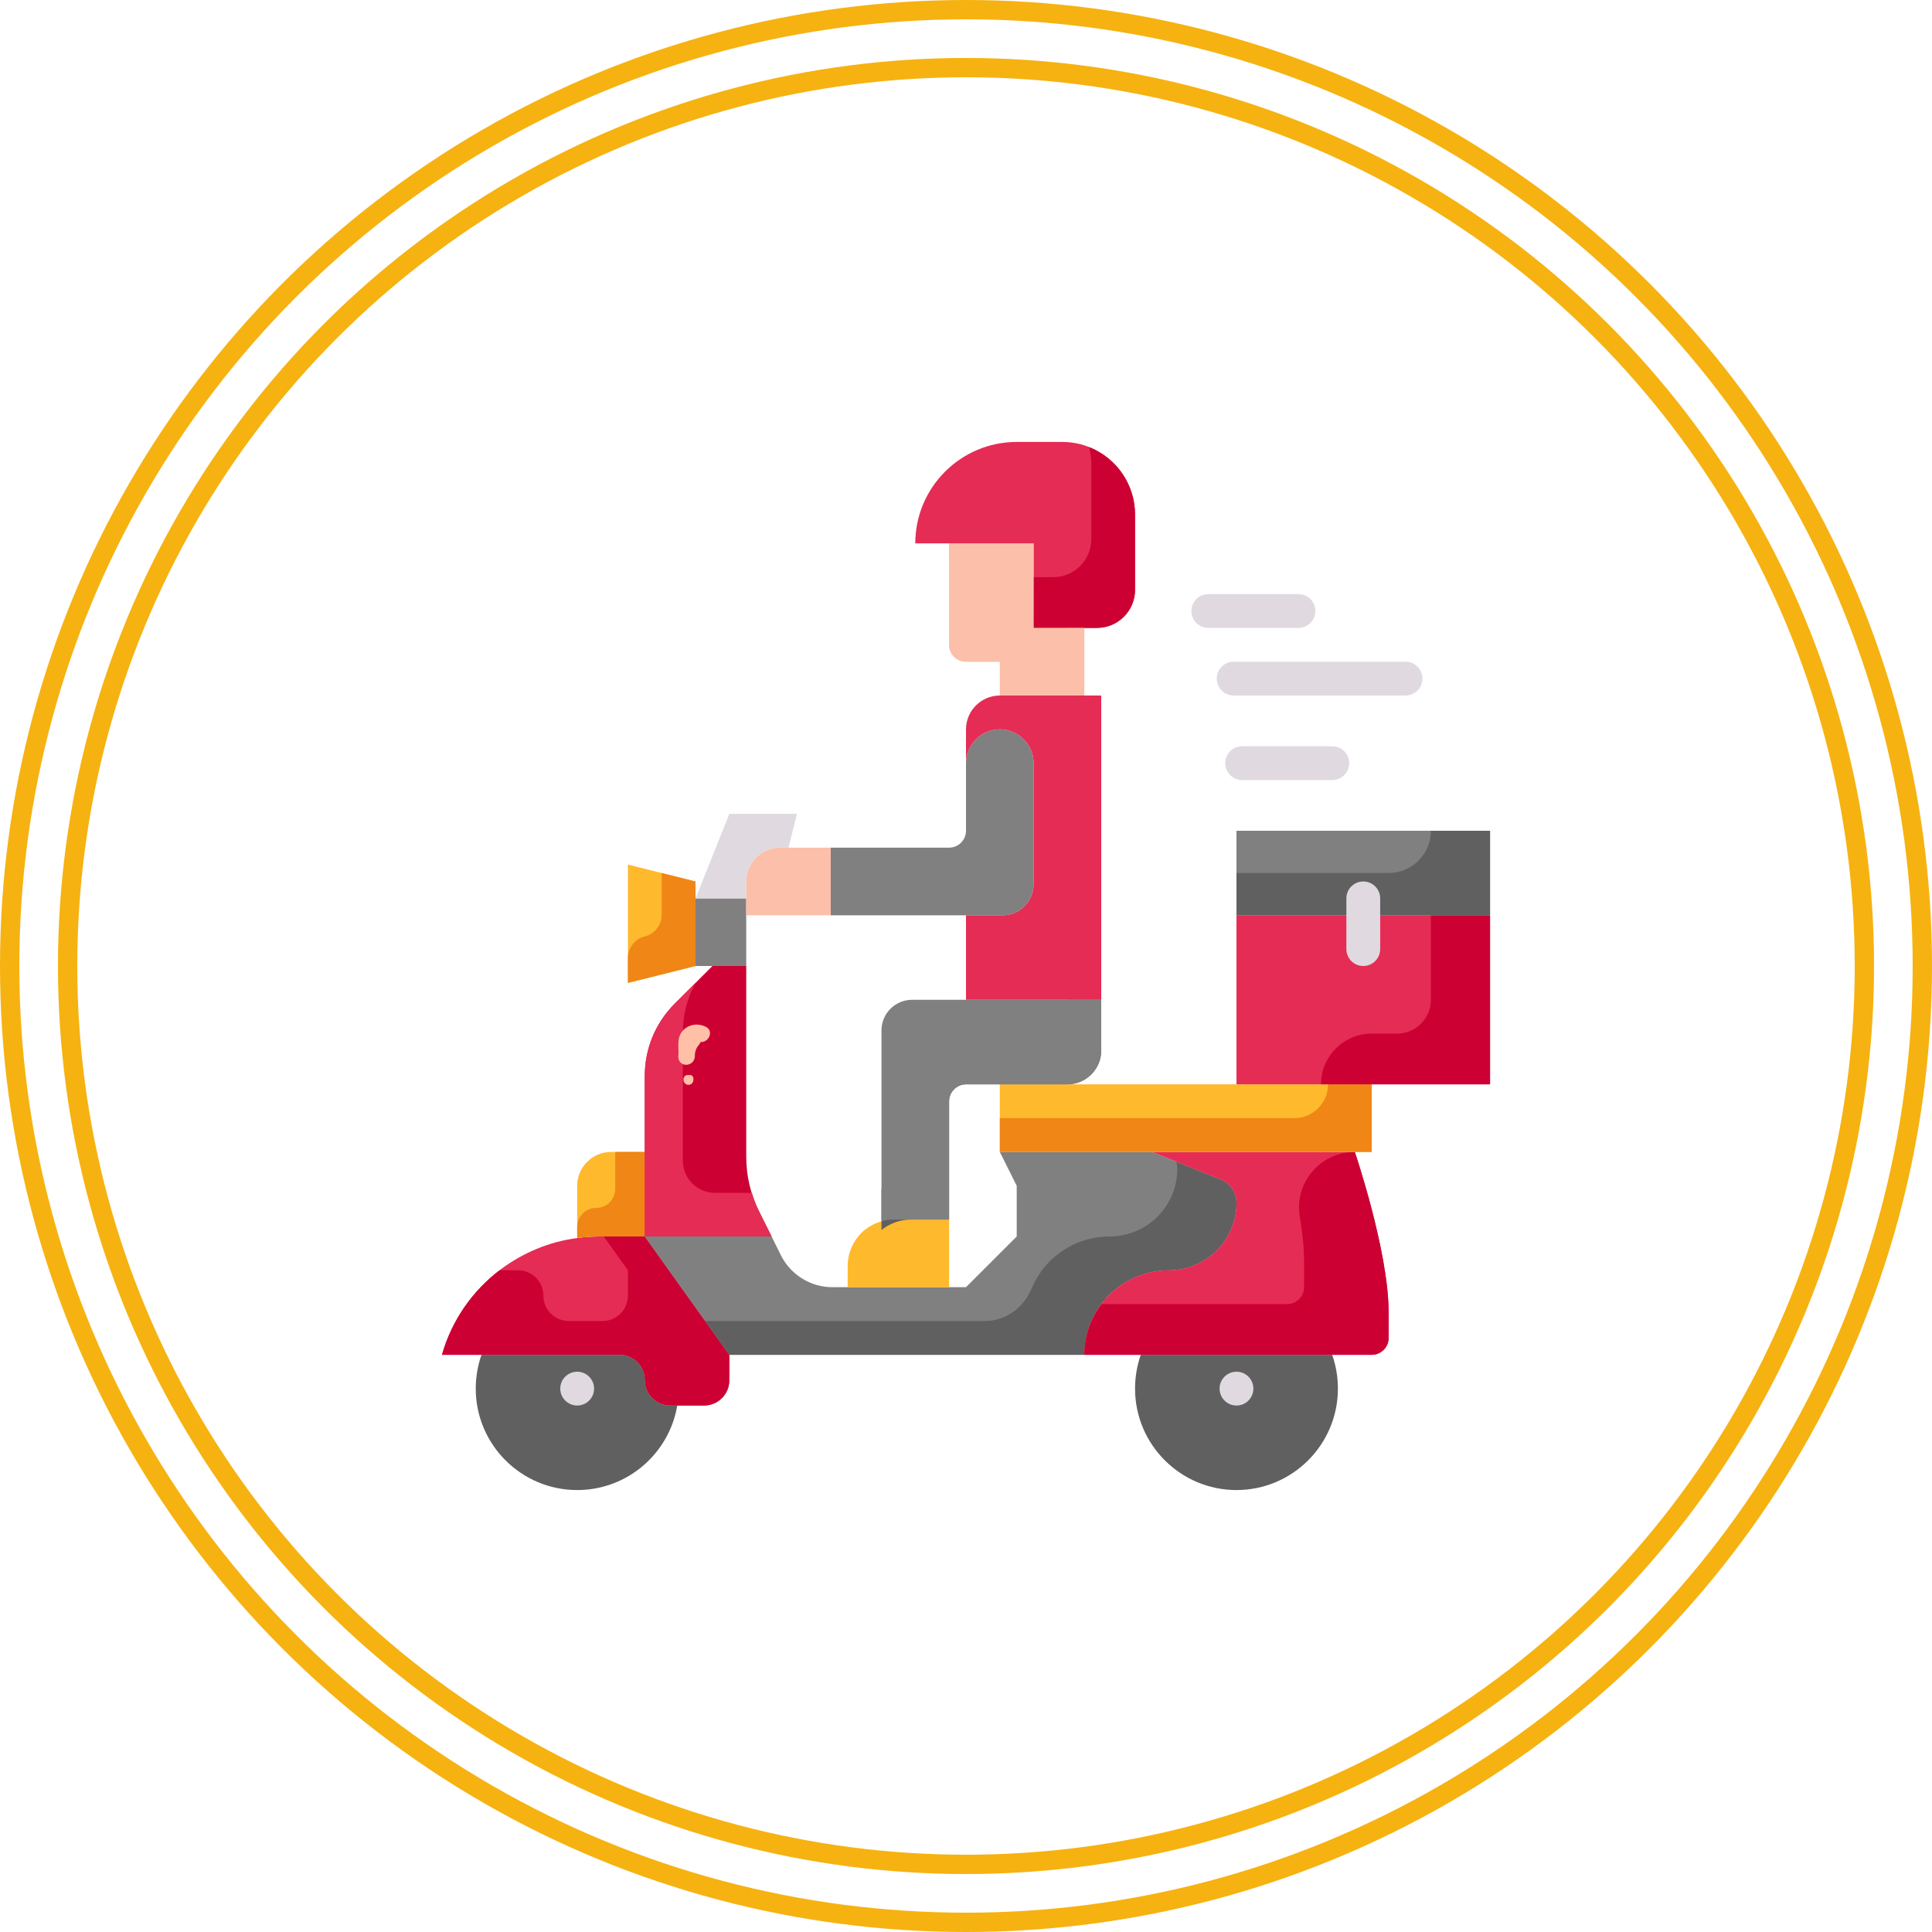 <svg width="100" height="100" viewBox="0 0 100 100" fill="none" xmlns="http://www.w3.org/2000/svg">
<circle cx="50" cy="50" r="49.5" stroke="#F6B211"/>
<circle cx="50" cy="50" r="46.5" stroke="#F6B211"/>
<g clip-path="url(#clip0_15_193)">
<path d="M37.75 70.125V71.438C37.75 72.164 37.164 72.75 36.438 72.75H35.055H34.688C33.961 72.75 33.375 72.164 33.375 71.438C33.375 70.711 32.789 70.125 32.062 70.125H24.922H22.875C23.391 68.314 24.476 66.782 25.911 65.706C27.058 64.849 28.414 64.271 29.884 64.079C30.242 64.026 30.619 64 30.995 64H33.375L37.75 70.125Z" fill="#E52C55"/>
<path d="M33.375 64H31.25L32.5 65.75V67.062C32.5 67.789 31.914 68.375 31.188 68.375H29.805H29.438C28.711 68.375 28.125 67.789 28.125 67.062C28.125 66.336 27.539 65.75 26.812 65.75H25.858C24.45 66.824 23.384 68.337 22.875 70.125H24.922H32.062C32.789 70.125 33.375 70.711 33.375 71.438C33.375 72.164 33.961 72.75 34.688 72.75H35.055H36.438C37.164 72.75 37.75 72.164 37.75 71.438V70.125L33.375 64Z" fill="#CC0033"/>
<path d="M29.875 64V61.375C29.875 60.413 30.663 59.625 31.625 59.625H33.375V64H30.995C30.619 64 30.242 64.026 29.884 64.079L29.875 64Z" fill="#FFB92D"/>
<path d="M31.844 59.625V61.537C31.844 62.08 31.403 62.521 30.859 62.521C30.316 62.521 29.875 62.962 29.875 63.506V64L29.884 64.079C30.242 64.026 30.619 64 30.995 64H33.375V59.625H31.844Z" fill="#F08616"/>
<path d="M63.186 61.051C63.676 61.244 64 61.725 64 62.25C64 63.212 63.606 64.088 62.976 64.726C62.337 65.356 61.462 65.75 60.5 65.75C59.292 65.75 58.199 66.24 57.403 67.028C56.615 67.824 56.125 68.918 56.125 70.125H49.125H37.75L33.375 64H39.938L40.428 64.989C40.935 65.986 41.959 66.625 43.087 66.625H44.75H49.125H50L52.625 64V61.375L51.75 59.625H59.625L63.186 61.051Z" fill="#808080"/>
<path d="M63.186 61.051L60.881 60.128C60.916 60.247 60.938 60.372 60.938 60.5C60.938 61.462 60.544 62.337 59.914 62.976C59.275 63.606 58.4 64 57.438 64C56.23 64 55.136 64.49 54.34 65.278C53.943 65.679 53.622 66.156 53.4 66.685C52.984 67.682 52.066 68.375 50.985 68.375H46.062H36.5L37.75 70.125H49.125H56.125C56.125 68.918 56.615 67.824 57.403 67.028C58.199 66.24 59.292 65.75 60.5 65.75C61.462 65.75 62.337 65.356 62.976 64.726C63.606 64.088 64 63.212 64 62.25C64 61.725 63.676 61.244 63.186 61.051Z" fill="#606060"/>
<path d="M71.875 67.929V69.25C71.875 69.731 71.481 70.125 71 70.125H68.953H59.047H56.125C56.125 68.918 56.615 67.824 57.403 67.028C58.199 66.24 59.292 65.75 60.5 65.75C61.462 65.75 62.337 65.356 62.976 64.726C63.606 64.088 64 63.212 64 62.25C64 61.725 63.676 61.244 63.186 61.051L59.625 59.625H70.125C70.125 59.625 71.875 64.77 71.875 67.929Z" fill="#E52C55"/>
<path d="M70.125 59.625C68.352 59.625 66.986 61.211 67.275 62.96C67.412 63.786 67.5 64.595 67.5 65.304V66.625C67.5 67.106 67.106 67.5 66.625 67.5H64.578H57.016C56.465 68.235 56.125 69.137 56.125 70.125H59.047H68.953H71C71.481 70.125 71.875 69.731 71.875 69.25V67.929C71.875 64.77 70.125 59.625 70.125 59.625Z" fill="#CC0033"/>
<path d="M36 46.5V50L32.5 50.875V44.75L36 45.625V46.5Z" fill="#FFB92D"/>
<path d="M34.25 45.188V47.348C34.25 47.878 33.889 48.34 33.375 48.469C32.861 48.597 32.5 49.059 32.5 49.59V50.875L36 50V46.5V45.625L34.25 45.188Z" fill="#F08616"/>
<path d="M44.75 63.667C45.161 63.335 45.695 63.125 46.281 63.125H49.125V66.625H43.875V65.531C43.875 64.787 44.216 64.114 44.75 63.667Z" fill="#FFB92D"/>
<path d="M71 56.125V59.625H70.125H59.625H51.75V56.125H57.875H64H71Z" fill="#FFB92D"/>
<path d="M68.74 56.125C68.74 57.092 67.957 57.875 66.99 57.875H57.365H51.75V59.625H59.625H70.125H71V56.125H68.74Z" fill="#F08616"/>
<path d="M70.125 47.375H77.125V56.125H71H64V47.375H70.125Z" fill="#E52C55"/>
<path d="M74.062 47.375V51.75C74.062 52.712 73.275 53.5 72.312 53.5H71C69.55 53.5 68.375 54.675 68.375 56.125H71H77.125V47.375H74.062Z" fill="#CC0033"/>
<path d="M70.125 47.375H64V43H77.125V47.375H70.125Z" fill="#808080"/>
<path d="M77.125 43H74.062C74.062 44.208 73.083 45.188 71.875 45.188H67.062H64V47.375H70.125H77.125V43Z" fill="#606060"/>
<path d="M59.047 70.125H68.953C69.145 70.668 69.25 71.263 69.25 71.875C69.25 74.771 66.896 77.125 64 77.125C61.104 77.125 58.75 74.771 58.75 71.875C58.75 71.263 58.855 70.668 59.047 70.125Z" fill="#606060"/>
<path d="M24.922 70.125H32.062C32.789 70.125 33.375 70.711 33.375 71.438C33.375 72.164 33.961 72.75 34.688 72.75H35.055C34.635 75.235 32.474 77.125 29.875 77.125C26.979 77.125 24.625 74.771 24.625 71.875C24.625 71.263 24.73 70.668 24.922 70.125Z" fill="#606060"/>
<path d="M55.25 51.75V52.791C55.25 53.758 54.467 54.541 53.5 54.541H50H48.25C47.769 54.541 47.375 54.935 47.375 55.416V59.791C47.375 60.758 46.592 61.541 45.625 61.541V63.667C46.036 63.335 46.57 63.125 47.156 63.125H49.125V57C49.125 56.519 49.519 56.125 50 56.125H51.75H55.25C56.212 56.125 57 55.337 57 54.375V51.75H55.25Z" fill="#606060"/>
<path d="M38.625 47.375V49.125V50H36.875H36V46.5H38.625V47.375Z" fill="#808080"/>
<path d="M55.25 31.625V34.25H51.75H50C49.519 34.25 49.125 33.856 49.125 33.375V28.125H53.5V31.625H55.25Z" fill="#FCBFA9"/>
<path d="M51.75 30.363V31.737C51.75 32.237 52.155 32.642 52.655 32.642H55.25V31.625H53.5V28.125H49.125V28.562C49.125 29.299 49.731 29.893 50.472 29.874C51.193 29.856 51.75 29.643 51.75 30.363Z" fill="#ED907A"/>
<path d="M38.625 50V51.75V59.87C38.625 60.859 38.852 61.839 39.299 62.722L39.938 64H33.375V59.625V55.679C33.375 54.279 33.926 52.949 34.915 51.96L36.875 50H38.625Z" fill="#CC0033"/>
<path d="M38.916 61.741H37.004C36.087 61.741 35.345 60.998 35.345 60.082V57.366V53.419C35.345 52.515 35.577 51.642 36.007 50.869L34.915 51.96C33.929 52.946 33.375 54.283 33.375 55.678V59.625V64H39.938L39.299 62.722C39.139 62.407 39.019 62.077 38.916 61.741Z" fill="#E52C55"/>
<path d="M58.75 26.637V30.531C58.75 31.616 57.866 32.5 56.781 32.5H55.25H53.5V28.125H49.125H47.375C47.375 25.229 49.729 22.875 52.625 22.875H54.987C56.248 22.875 57.42 23.505 58.12 24.555C58.531 25.168 58.75 25.894 58.75 26.637Z" fill="#E52C55"/>
<path d="M58.12 24.555C57.689 23.907 57.076 23.422 56.376 23.143C56.444 23.427 56.487 23.717 56.487 24.012V27.906C56.487 28.991 55.603 29.875 54.519 29.875H53.5V32.5H55.25H56.781C57.866 32.5 58.75 31.616 58.75 30.531V26.637C58.75 25.894 58.531 25.168 58.12 24.555Z" fill="#CC0033"/>
<path d="M36.534 53.148C36.138 52.95 35.662 53.005 35.353 53.336C34.986 53.729 35.16 54.227 35.108 54.7C35.125 55.264 35.907 55.239 35.966 54.7C35.959 54.464 36.021 54.251 36.181 54.073C36.221 54.029 36.245 53.981 36.263 53.933C36.679 53.972 36.972 53.368 36.534 53.148Z" fill="#FFC0A7"/>
<path d="M35.887 55.794C35.861 55.661 35.748 55.622 35.646 55.648C35.546 55.629 35.432 55.666 35.39 55.789C35.333 55.953 35.446 56.152 35.633 56.152C35.831 56.151 35.92 55.965 35.887 55.794Z" fill="#FFC0A7"/>
<path d="M36 46.5L37.75 42.125H41.25L40.812 43.875H40.375C39.413 43.875 38.625 44.663 38.625 45.625V46.5H36Z" fill="#E0DAE0"/>
<path d="M40.812 43.875H43V47.375H38.625V46.5V45.625C38.625 44.663 39.413 43.875 40.375 43.875H40.812Z" fill="#FCBFA9"/>
<path d="M56.125 32.5V36H51.75V34.25H50C49.519 34.25 49.125 33.856 49.125 33.375V28.125H53.5V32.5H56.125Z" fill="#FCBFA9"/>
<path d="M46.281 63.125C46.062 63.125 45.844 63.151 45.642 63.212L45.625 63.125V53.334C45.625 52.459 46.334 51.75 47.209 51.75H50H57V54.375C57 55.337 56.212 56.125 55.25 56.125H51.75H50C49.519 56.125 49.125 56.519 49.125 57V63.125H46.281Z" fill="#808080"/>
<path d="M53.5 39.5V45.774C53.5 46.657 52.782 47.375 51.899 47.375H50H43V43.875H49.125C49.606 43.875 50 43.481 50 43V39.5C50 38.538 50.788 37.75 51.75 37.75C52.231 37.75 52.669 37.943 52.984 38.266C53.307 38.581 53.5 39.019 53.5 39.5Z" fill="#808080"/>
<path d="M50 37.75C50 36.788 50.788 36 51.75 36H56.125H57V51.75H50V47.375H51.899C52.782 47.375 53.5 46.657 53.5 45.774V39.5C53.5 39.019 53.307 38.581 52.984 38.266C52.669 37.943 52.231 37.75 51.75 37.75C50.788 37.75 50 38.538 50 39.5V37.75Z" fill="#E52C55"/>
<path d="M70.562 50C70.079 50 69.688 49.609 69.688 49.125V46.5C69.688 46.016 70.079 45.625 70.562 45.625C71.046 45.625 71.438 46.016 71.438 46.5V49.125C71.438 49.609 71.046 50 70.562 50Z" fill="#E0DAE0"/>
<path d="M67.209 32.5H62.542C62.059 32.5 61.667 32.109 61.667 31.625C61.667 31.141 62.059 30.75 62.542 30.75H67.209C67.692 30.75 68.084 31.141 68.084 31.625C68.084 32.109 67.692 32.5 67.209 32.5Z" fill="#E0DAE0"/>
<path d="M68.959 40.375H64.292C63.809 40.375 63.417 39.984 63.417 39.5C63.417 39.016 63.809 38.625 64.292 38.625H68.959C69.442 38.625 69.834 39.016 69.834 39.5C69.834 39.984 69.442 40.375 68.959 40.375Z" fill="#E0DAE0"/>
<path d="M72.75 36H63.854C63.371 36 62.979 35.609 62.979 35.125C62.979 34.641 63.371 34.25 63.854 34.25H72.75C73.233 34.25 73.625 34.641 73.625 35.125C73.625 35.609 73.233 36 72.75 36Z" fill="#E0DAE0"/>
<path d="M64 72.75C64.483 72.75 64.875 72.358 64.875 71.875C64.875 71.392 64.483 71 64 71C63.517 71 63.125 71.392 63.125 71.875C63.125 72.358 63.517 72.75 64 72.75Z" fill="#E0DAE0"/>
<path d="M29.875 72.75C30.358 72.75 30.75 72.358 30.75 71.875C30.75 71.392 30.358 71 29.875 71C29.392 71 29 71.392 29 71.875C29 72.358 29.392 72.75 29.875 72.75Z" fill="#E0DAE0"/>
</g>
<defs>
<clipPath id="clip0_15_193">
<rect width="56" height="56" fill="white" transform="translate(22 22)"/>
</clipPath>
</defs>
</svg>
